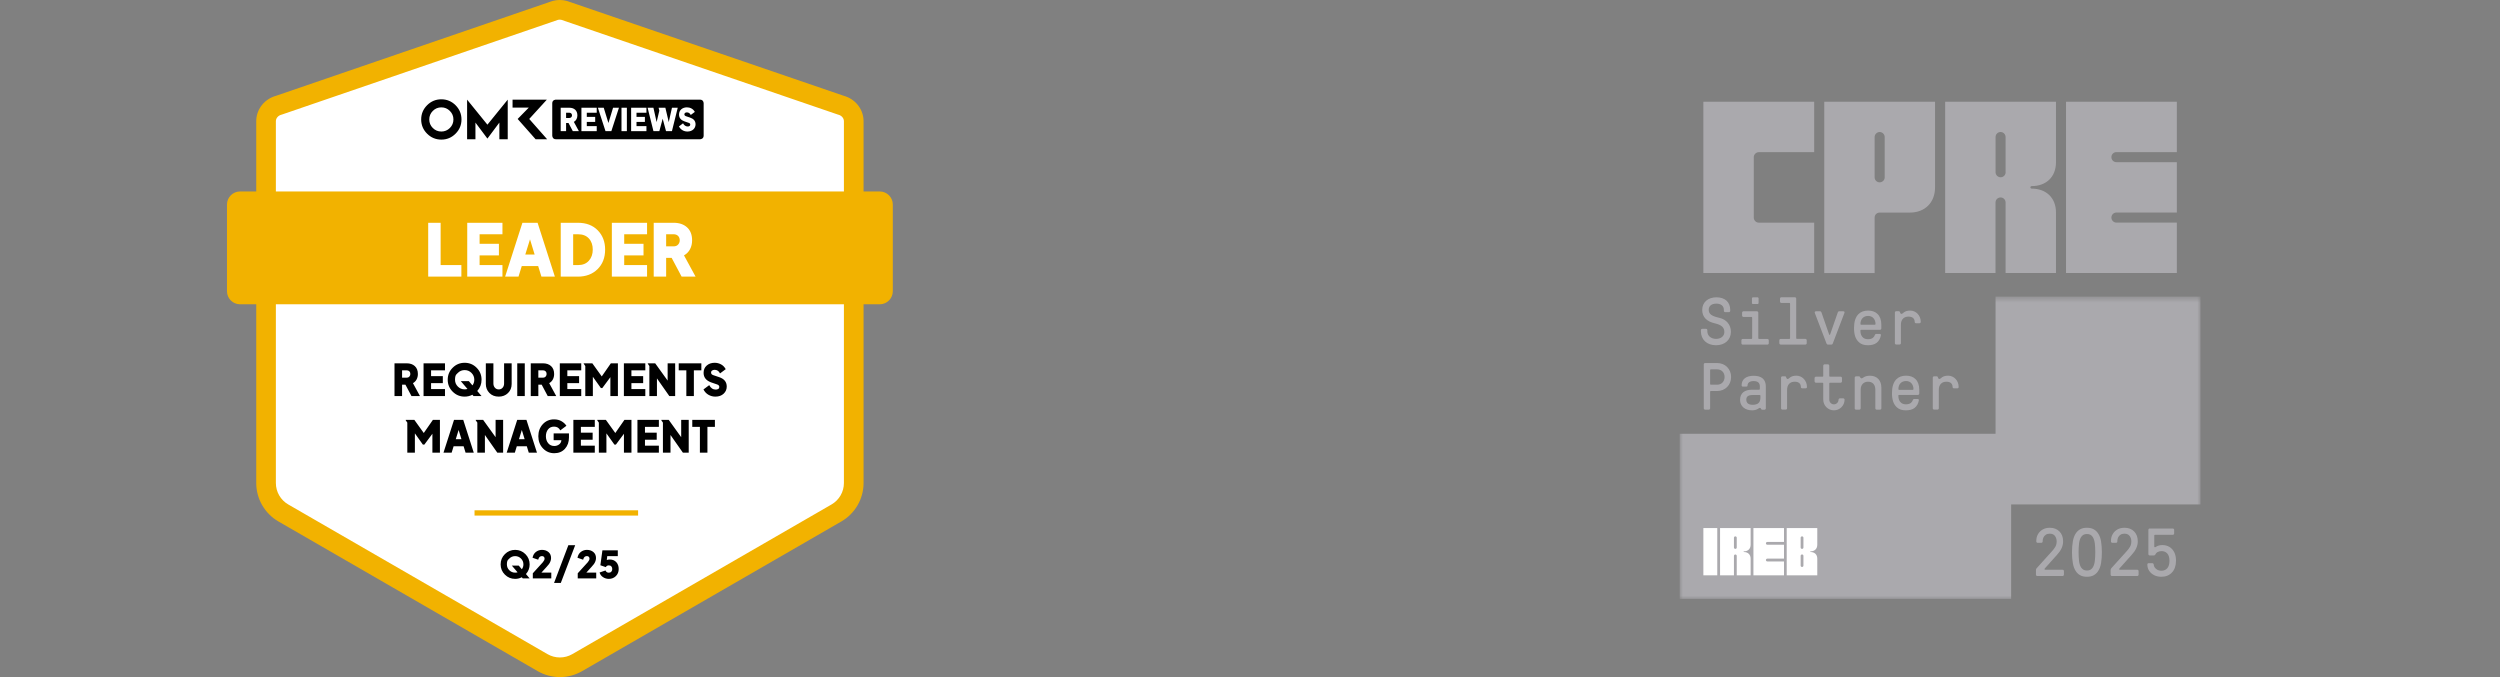 <svg width="384" height="104" viewBox="0 0 384 104" fill="none" xmlns="http://www.w3.org/2000/svg">
<rect x="0" y="0" width="384" height="104" fill="#808080" stroke="none"/>
<g clip-path="url(#clip0_655_4282)">
<path d="M129.17 16.163C130.238 16.443 131.055 17.354 131.128 18.454C131.132 18.513 131.134 18.572 131.134 18.631V74.195C131.134 76.09 130.123 77.84 128.483 78.787L88.652 101.784C87.011 102.731 84.99 102.731 83.349 101.784L43.518 78.787C41.877 77.84 40.867 76.089 40.867 74.195V18.631C40.867 18.572 40.869 18.512 40.873 18.454C40.946 17.354 41.763 16.443 42.83 16.163L85.301 1.594C85.741 1.478 86.203 1.478 86.643 1.594L129.171 16.163H129.17Z" fill="white"/>
<path d="M86 104C84.823 104 83.644 103.697 82.595 103.09L42.764 80.094C40.663 78.881 39.359 76.621 39.359 74.195V18.631C39.359 18.538 39.361 18.444 39.368 18.352C39.482 16.644 40.692 15.191 42.387 14.72L84.864 0.15L84.918 0.135C85.608 -0.045 86.337 -0.045 87.026 0.135L87.133 0.167L129.614 14.719C131.309 15.19 132.52 16.643 132.633 18.353C132.639 18.444 132.643 18.538 132.643 18.631V74.195C132.643 76.621 131.338 78.881 129.237 80.094L89.406 103.09C88.355 103.697 87.178 104 86.001 104H86ZM85.727 3.043L43.265 17.608L43.211 17.622C42.748 17.744 42.404 18.127 42.377 18.554C42.375 18.58 42.374 18.605 42.374 18.631V74.196C42.374 75.547 43.101 76.806 44.271 77.482L84.102 100.479C85.273 101.155 86.726 101.155 87.897 100.479L127.728 77.482C128.898 76.806 129.625 75.548 129.625 74.196V18.631C129.625 18.605 129.625 18.58 129.622 18.555C129.593 18.126 129.25 17.743 128.788 17.622L128.682 17.59L86.218 3.043C86.057 3.007 85.889 3.007 85.727 3.043Z" fill="#F2B200"/>
<path d="M72.888 78.787H98.012" stroke="#F2B200" stroke-width="0.811" stroke-miterlimit="10"/>
<path d="M135.124 29.409H36.876C35.765 29.409 34.865 30.309 34.865 31.419V44.73C34.865 45.84 35.765 46.74 36.876 46.74H135.124C136.234 46.74 137.135 45.84 137.135 44.73V31.419C137.135 30.309 136.234 29.409 135.124 29.409Z" fill="#F2B200"/>
<path d="M67.79 15.254C66.937 15.254 66.209 15.558 65.602 16.163C64.998 16.77 64.694 17.498 64.694 18.349C64.694 19.199 64.998 19.929 65.602 20.534C66.209 21.14 66.937 21.443 67.79 21.443C68.642 21.443 69.367 21.139 69.973 20.534C70.579 19.929 70.884 19.201 70.884 18.349C70.884 17.496 70.578 16.77 69.973 16.163C69.367 15.557 68.638 15.254 67.79 15.254ZM69.1 19.66C68.735 20.021 68.298 20.203 67.79 20.203C67.281 20.203 66.84 20.022 66.479 19.66C66.116 19.297 65.935 18.86 65.935 18.349C65.935 17.839 66.116 17.402 66.479 17.039C66.84 16.674 67.277 16.491 67.79 16.491C68.302 16.491 68.735 16.674 69.1 17.039C69.465 17.402 69.646 17.84 69.646 18.349C69.646 18.858 69.465 19.297 69.1 19.66ZM81.29 18.272L83.996 15.306H78.729V16.525H81.226L79.512 18.272L82.269 21.389H84.04L81.29 18.272ZM71.747 15.306V21.389H73.028V18.828L74.867 21.286L76.704 18.828V21.389H77.987V15.306L74.867 19.15L71.747 15.306Z" fill="black"/>
<path d="M107.524 15.305H85.383C85.383 15.305 84.826 15.305 84.826 15.862V20.831C84.826 20.831 84.826 21.389 85.383 21.389H107.524C107.524 21.389 108.081 21.389 108.081 20.831V15.862C108.081 15.862 108.081 15.305 107.524 15.305Z" fill="black"/>
<path d="M86.122 16.548H87.449C88.183 16.548 88.686 16.959 88.686 17.722C88.686 18.151 88.502 18.523 88.145 18.726L88.917 20.146H87.985L87.319 18.89H86.952V20.146H86.122V16.549V16.548ZM87.454 18.122C87.725 18.122 87.86 17.92 87.86 17.722C87.86 17.48 87.696 17.316 87.454 17.316H86.952V18.122H87.454Z" fill="white"/>
<path d="M89.307 16.548H91.657V17.316H90.131V17.953H91.421V18.726H90.131V19.373H91.657V20.146H89.307V16.549V16.548Z" fill="white"/>
<path d="M91.836 16.548H92.734L93.454 18.894L94.168 16.548H95.071L93.903 20.145H93.004L91.836 16.548Z" fill="white"/>
<path d="M95.461 16.548H96.287V20.145H95.461V16.548Z" fill="white"/>
<path d="M96.942 16.548H99.293V17.316H97.767V17.953H99.056V18.726H97.767V19.373H99.293V20.146H96.942V16.549V16.548Z" fill="white"/>
<path d="M99.472 16.548H100.365L100.857 18.754L101.273 16.993L101.171 16.597V16.548H102.2L102.721 18.754L103.214 16.548H104.102L103.209 20.145H102.301L101.789 18.238L101.273 20.145H100.37L99.472 16.548Z" fill="white"/>
<path d="M104.284 19.416L104.916 18.942C105.066 19.232 105.312 19.43 105.636 19.43C105.819 19.43 106.022 19.358 106.022 19.14C106.022 18.986 105.926 18.913 105.781 18.865L105.134 18.643C104.607 18.455 104.298 18.122 104.298 17.595C104.298 16.91 104.825 16.489 105.51 16.489C105.974 16.489 106.452 16.688 106.727 17.19L106.099 17.658C105.979 17.412 105.776 17.262 105.51 17.262C105.332 17.262 105.119 17.339 105.119 17.566C105.119 17.711 105.226 17.803 105.37 17.851L105.998 18.064C106.51 18.233 106.838 18.556 106.838 19.097C106.838 19.691 106.375 20.203 105.593 20.203C105.077 20.203 104.57 19.961 104.285 19.416H104.284Z" fill="white"/>
<path d="M65.771 42.491V34.218H67.681V40.715H70.868V42.491H65.771ZM71.768 42.491V34.218H77.176V35.983H73.667V37.449H76.633V39.226H73.667V40.715H77.176V42.491H71.768ZM77.588 42.491L80.242 34.218H82.574L85.228 42.491H83.163L82.663 40.87H80.142L79.642 42.491H77.588ZM80.686 39.093H82.119L81.408 36.761L80.686 39.093ZM86.128 42.491V34.218H88.76C90.041 34.218 91.058 34.605 91.814 35.378C92.569 36.152 92.947 37.139 92.947 38.338C92.947 39.582 92.558 40.585 91.781 41.348C91.003 42.11 89.996 42.491 88.76 42.491H86.128ZM88.038 40.715H88.805C89.508 40.715 90.057 40.49 90.454 40.042C90.85 39.595 91.048 39.027 91.048 38.338C91.048 37.635 90.85 37.067 90.454 36.633C90.057 36.2 89.508 35.983 88.805 35.983H88.038V40.715ZM93.98 42.491V34.218H99.388V35.983H95.878V37.449H98.844V39.226H95.878V40.715H99.388V42.491H93.98ZM100.41 42.491V34.218H103.464C104.33 34.218 105.021 34.453 105.536 34.923C106.05 35.393 106.307 36.057 106.307 36.916C106.307 37.42 106.202 37.873 105.99 38.277C105.779 38.681 105.47 38.997 105.063 39.226L106.84 42.491H104.696L103.164 39.604H102.32V42.491H100.41ZM102.32 37.839H103.475C103.771 37.839 104 37.746 104.163 37.56C104.326 37.376 104.408 37.161 104.408 36.916C104.408 36.635 104.323 36.409 104.153 36.239C103.982 36.069 103.756 35.983 103.475 35.983H102.32V37.839Z" fill="white"/>
<path d="M60.596 60.84V55.804H62.455C62.982 55.804 63.403 55.947 63.716 56.233C64.029 56.519 64.186 56.924 64.186 57.447C64.186 57.753 64.121 58.029 63.993 58.274C63.865 58.52 63.676 58.713 63.428 58.853L64.51 60.84H63.205L62.272 59.083H61.759V60.84H60.596ZM61.759 58.008H62.462C62.642 58.008 62.782 57.951 62.881 57.839C62.98 57.726 63.03 57.595 63.03 57.447C63.03 57.275 62.978 57.138 62.874 57.034C62.77 56.931 62.633 56.879 62.462 56.879H61.759V58.008ZM65.058 60.84V55.804H68.35V56.879H66.213V57.771H68.018V58.853H66.213V59.758H68.35V60.84H65.058ZM71.371 60.921C70.655 60.921 70.042 60.668 69.533 60.161C69.023 59.654 68.769 59.042 68.769 58.325C68.769 57.604 69.023 56.99 69.533 56.484C70.042 55.976 70.655 55.723 71.371 55.723C72.088 55.723 72.7 55.976 73.207 56.484C73.714 56.99 73.967 57.604 73.967 58.325C73.967 58.988 73.746 59.565 73.305 60.056L73.967 60.84H72.737L72.561 60.631C72.196 60.824 71.8 60.921 71.371 60.921ZM70.324 57.278C70.324 57.278 70.251 57.35 70.107 57.494C69.963 57.638 69.891 57.915 69.891 58.325C69.891 58.736 70.035 59.085 70.324 59.373C70.612 59.662 70.961 59.806 71.371 59.806C71.52 59.806 71.664 59.785 71.804 59.745L70.776 58.542H72.014L72.568 59.197C72.757 58.945 72.852 58.654 72.852 58.325C72.852 57.915 72.708 57.566 72.419 57.278C72.131 56.989 71.781 56.845 71.371 56.845C70.961 56.845 70.612 56.989 70.324 57.278ZM76.61 60.921C76.016 60.921 75.536 60.733 75.171 60.357C74.805 59.981 74.623 59.52 74.623 58.974V55.804H75.786V58.907C75.786 59.164 75.862 59.379 76.016 59.553C76.169 59.726 76.367 59.813 76.61 59.813C76.854 59.813 77.051 59.726 77.202 59.553C77.353 59.379 77.428 59.164 77.428 58.907V55.804H78.591V58.974C78.591 59.542 78.403 60.009 78.027 60.374C77.65 60.739 77.178 60.921 76.61 60.921ZM79.45 60.84V55.804H80.606V60.84H79.45ZM81.525 60.84V55.804H83.384C83.911 55.804 84.332 55.947 84.645 56.233C84.958 56.519 85.115 56.924 85.115 57.447C85.115 57.753 85.05 58.029 84.922 58.274C84.794 58.52 84.605 58.713 84.357 58.853L85.439 60.84H84.134L83.201 59.083H82.688V60.84H81.525ZM82.688 58.008H83.391C83.571 58.008 83.711 57.951 83.81 57.839C83.909 57.726 83.959 57.595 83.959 57.447C83.959 57.275 83.907 57.138 83.803 57.034C83.699 56.931 83.562 56.879 83.391 56.879H82.688V58.008ZM85.987 60.84V55.804H89.279V56.879H87.142V57.771H88.948V58.853H87.142V59.758H89.279V60.84H85.987ZM89.901 60.84V56.223L89.657 55.871V55.804H90.982L92.429 57.818L93.828 55.804H94.91V60.84H93.754V57.933L92.517 59.603H92.294L91.063 57.873V60.84H89.901ZM95.829 60.84V55.804H99.121V56.879H96.985V57.771H98.79V58.853H96.985V59.758H99.121V60.84H95.829ZM99.743 60.84V56.223L99.5 55.871V55.804H100.636L102.549 58.461V55.804H103.705V60.84H102.812L100.906 58.123V60.84H99.743ZM105.422 60.84V56.879H104.252V55.804H107.727V56.879H106.578V60.84H105.422ZM109.883 60.921C109.505 60.921 109.152 60.829 108.826 60.644C108.499 60.459 108.241 60.184 108.051 59.819L108.937 59.157C109.171 59.612 109.507 59.84 109.944 59.84C110.093 59.84 110.22 59.807 110.327 59.742C110.432 59.676 110.485 59.574 110.485 59.434C110.485 59.254 110.372 59.125 110.147 59.049L109.241 58.738C108.461 58.458 108.072 57.969 108.072 57.271C108.072 56.802 108.232 56.427 108.552 56.146C108.871 55.864 109.277 55.723 109.768 55.723C110.115 55.723 110.44 55.803 110.742 55.963C111.044 56.123 111.287 56.37 111.472 56.703L110.593 57.359C110.413 56.989 110.138 56.804 109.768 56.804C109.624 56.804 109.497 56.839 109.387 56.909C109.276 56.979 109.221 57.086 109.221 57.23C109.221 57.419 109.338 57.553 109.572 57.629L110.451 57.926C111.235 58.183 111.627 58.666 111.627 59.373C111.627 59.806 111.469 60.172 111.151 60.471C110.833 60.771 110.411 60.921 109.883 60.921Z" fill="black"/>
<path d="M62.563 69.531V64.914L62.32 64.563V64.495H63.645L65.091 66.51L66.491 64.495H67.572V69.531H66.416V66.625L65.179 68.294H64.956L63.726 66.564V69.531H62.563ZM68.12 69.531L69.736 64.495H71.155L72.771 69.531H71.513L71.209 68.544H69.675L69.371 69.531H68.12ZM70.006 67.463H70.878L70.445 66.043L70.006 67.463ZM73.318 69.531V64.914L73.075 64.563V64.495H74.211L76.124 67.152V64.495H77.28V69.531H76.387L74.481 66.814V69.531H73.318ZM77.827 69.531L79.443 64.495H80.863L82.478 69.531H81.221L80.917 68.544H79.382L79.078 69.531H77.827ZM79.713 67.463H80.585L80.153 66.043L79.713 67.463ZM85.135 69.613C84.445 69.613 83.865 69.364 83.395 68.866C82.923 68.368 82.688 67.749 82.688 67.01C82.688 66.266 82.917 65.648 83.374 65.155C83.832 64.661 84.409 64.414 85.108 64.414C85.554 64.414 85.939 64.512 86.264 64.709C86.588 64.904 86.834 65.135 87.001 65.401L86.061 66.104C85.863 65.721 85.545 65.529 85.108 65.529C84.716 65.529 84.408 65.669 84.186 65.949C83.962 66.228 83.85 66.582 83.85 67.01C83.85 67.438 83.968 67.794 84.202 68.078C84.436 68.362 84.747 68.504 85.135 68.504C85.414 68.504 85.661 68.425 85.876 68.267C86.089 68.11 86.207 67.893 86.23 67.618H85.04V66.571H87.393V67.186C87.393 67.898 87.187 68.48 86.775 68.934C86.362 69.386 85.815 69.613 85.135 69.613ZM88.069 69.531V64.495H91.361V65.57H89.225V66.462H91.03V67.544H89.225V68.45H91.361V69.531H88.069ZM91.983 69.531V64.914L91.739 64.563V64.495H93.064L94.511 66.51L95.91 64.495H96.992V69.531H95.836V66.625L94.599 68.294H94.376L93.145 66.564V69.531H91.983ZM97.911 69.531V64.495H101.203V65.57H99.067V66.462H100.872V67.544H99.067V68.45H101.203V69.531H97.911ZM101.825 69.531V64.914L101.582 64.563V64.495H102.718L104.631 67.152V64.495H105.787V69.531H104.894L102.988 66.814V69.531H101.825ZM107.504 69.531V65.57H106.334V64.495H109.809V65.57H108.66V69.531H107.504Z" fill="black"/>
<path d="M79.128 88.915C78.514 88.915 77.988 88.698 77.552 88.264C77.115 87.829 76.897 87.305 76.897 86.691C76.897 86.072 77.115 85.546 77.552 85.112C77.988 84.677 78.514 84.46 79.128 84.46C79.742 84.46 80.266 84.677 80.701 85.112C81.135 85.546 81.353 86.072 81.353 86.691C81.353 87.258 81.163 87.753 80.785 88.174L81.353 88.846H80.298L80.148 88.666C79.835 88.832 79.495 88.915 79.128 88.915ZM78.23 85.792C78.23 85.792 78.168 85.854 78.044 85.978C77.921 86.101 77.859 86.339 77.859 86.691C77.859 87.042 77.982 87.341 78.23 87.589C78.477 87.836 78.776 87.959 79.128 87.959C79.255 87.959 79.379 87.942 79.499 87.907L78.618 86.876H79.678L80.153 87.438C80.316 87.222 80.397 86.972 80.397 86.691C80.397 86.339 80.273 86.04 80.026 85.792C79.779 85.545 79.479 85.421 79.128 85.421C78.776 85.421 78.477 85.545 78.23 85.792ZM81.84 88.058C82.747 87.073 83.263 86.505 83.387 86.354C83.56 86.142 83.647 85.962 83.647 85.816C83.647 85.688 83.611 85.59 83.537 85.52C83.464 85.451 83.367 85.416 83.248 85.416C82.969 85.416 82.786 85.57 82.697 85.879L82.668 85.972L81.799 85.671C81.876 85.273 82.053 84.972 82.329 84.767C82.605 84.562 82.912 84.46 83.248 84.46C83.649 84.46 83.982 84.572 84.247 84.796C84.512 85.02 84.644 85.325 84.644 85.711C84.644 86.02 84.54 86.327 84.331 86.632C84.227 86.779 83.838 87.218 83.166 87.948H84.679V88.846H81.84V88.058ZM85.102 89.541L87.298 83.747H88.347L86.139 89.541H85.102ZM88.74 88.058C89.648 87.073 90.164 86.505 90.288 86.354C90.461 86.142 90.548 85.962 90.548 85.816C90.548 85.688 90.512 85.59 90.438 85.52C90.365 85.451 90.268 85.416 90.148 85.416C89.87 85.416 89.687 85.57 89.598 85.879L89.569 85.972L88.7 85.671C88.777 85.273 88.954 84.972 89.23 84.767C89.506 84.562 89.812 84.46 90.148 84.46C90.55 84.46 90.883 84.572 91.148 84.796C91.413 85.02 91.545 85.325 91.545 85.711C91.545 86.02 91.441 86.327 91.232 86.632C91.128 86.779 90.74 87.218 90.067 87.948H91.58V88.846H88.74V88.058ZM93.515 88.915C93.191 88.915 92.894 88.828 92.626 88.652C92.357 88.476 92.18 88.237 92.095 87.936L93.005 87.623C93.098 87.851 93.268 87.965 93.515 87.965C93.681 87.965 93.811 87.912 93.903 87.806C93.996 87.7 94.042 87.565 94.042 87.403C94.042 87.241 93.997 87.107 93.906 87C93.815 86.894 93.685 86.841 93.515 86.841C93.295 86.841 93.142 86.932 93.057 87.113L92.217 86.824L92.53 84.529H94.894V85.427H93.272L93.202 86.018C93.326 85.968 93.482 85.943 93.671 85.943C94.085 85.943 94.415 86.078 94.662 86.349C94.909 86.619 95.033 86.971 95.033 87.403C95.033 87.84 94.888 88.201 94.599 88.487C94.309 88.772 93.948 88.915 93.515 88.915Z" fill="black"/>
</g>
<path d="M278.66 23.364V15.631H261.638V41.934H278.66V34.201H270.149C269.734 34.201 269.379 33.845 269.379 33.43V24.142C269.379 23.727 269.742 23.371 270.157 23.371L278.66 23.364Z" fill="#AAA9AD"/>
<path d="M325.081 23.364H334.362V15.631H317.34V41.934H334.362V34.193H325.081C324.658 34.193 324.31 33.845 324.31 33.423C324.31 32.993 324.658 32.645 325.081 32.645H334.362V24.912H325.081C324.658 24.912 324.31 24.564 324.31 24.142C324.303 23.712 324.651 23.364 325.081 23.364Z" fill="#AAA9AD"/>
<path d="M289.489 27.238C289.497 27.69 289.111 28.008 288.711 28.008C288.311 28.008 287.941 27.69 287.941 27.238V21.046C287.941 20.623 288.319 20.275 288.719 20.275C289.119 20.275 289.489 20.616 289.489 21.046V27.238ZM280.208 15.631V41.941H287.941V33.423C287.941 32.986 288.282 32.653 288.711 32.653H293.356C295.674 32.653 297.222 31.104 297.222 28.786V15.631H280.208Z" fill="#AAA9AD"/>
<path d="M308.066 26.46C308.066 26.882 307.718 27.23 307.296 27.23C306.874 27.23 306.518 26.875 306.518 26.46V21.046C306.518 20.616 306.866 20.275 307.289 20.275C307.718 20.275 308.059 20.623 308.059 21.053V26.46H308.066ZM315.799 24.912V15.631H298.778V41.934H306.511V31.104C306.511 30.675 306.859 30.327 307.289 30.327C307.718 30.327 308.059 30.675 308.059 31.104V41.934H315.799V32.645C315.799 30.341 314.244 28.971 312.059 28.971C311.963 28.971 311.866 28.89 311.866 28.779C311.866 28.682 311.948 28.586 312.059 28.586C314.244 28.586 315.799 27.23 315.799 24.912Z" fill="#AAA9AD"/>
<mask id="mask0_655_4282" style="mask-type:luminance" maskUnits="userSpaceOnUse" x="258" y="45" width="80" height="47">
<path d="M258.001 45.541H337.996V91.999H258.001V45.541Z" fill="white"/>
</mask>
<g mask="url(#mask0_655_4282)">
<path d="M337.999 77.481V45.556H306.518V66.629H258.001V91.999H337.999H308.911V77.481H337.999Z" fill="#AAA9AD"/>
</g>
<path d="M298.97 58.629C299.607 58.629 299.918 58.955 299.918 59.444C299.918 59.555 300.007 59.652 300.126 59.652H300.644C300.755 59.652 300.852 59.563 300.852 59.444C300.852 58.452 300.118 57.703 299.229 57.703C298.266 57.703 298.126 58.215 297.889 58.215C297.726 58.215 297.681 58.022 297.622 57.874C297.6 57.822 297.541 57.8 297.481 57.8H297.081C296.97 57.8 296.874 57.889 296.874 58.007V62.711C296.874 62.822 296.963 62.918 297.081 62.918H297.593C297.704 62.918 297.8 62.829 297.8 62.711V59.911C297.793 59.022 298.304 58.629 298.97 58.629ZM293.8 59.881H291.696C291.637 59.881 291.593 59.837 291.593 59.778C291.593 59.392 291.704 59.074 291.933 58.844C292.141 58.637 292.437 58.526 292.77 58.526C293.096 58.526 293.37 58.637 293.57 58.844C293.785 59.081 293.911 59.385 293.911 59.778C293.904 59.837 293.859 59.881 293.8 59.881ZM292.748 63.029C293.304 63.029 293.748 62.903 294.059 62.674C294.437 62.385 294.652 61.977 294.733 61.496C294.756 61.37 294.681 61.288 294.563 61.288H294.044C293.933 61.288 293.837 61.348 293.807 61.459C293.756 61.629 293.652 61.777 293.504 61.896C293.319 62.037 293.052 62.103 292.756 62.103C292.459 62.103 292.193 62.022 292.008 61.866C291.733 61.629 291.585 61.296 291.585 60.763C291.585 60.703 291.63 60.659 291.689 60.659H294.593C294.704 60.659 294.8 60.57 294.8 60.452V59.837C294.8 59.155 294.593 58.592 294.215 58.222C293.859 57.874 293.363 57.703 292.77 57.703C292.148 57.703 291.645 57.889 291.282 58.259C290.83 58.711 290.608 59.437 290.608 60.363C290.608 61.392 290.83 62.066 291.341 62.548C291.682 62.881 292.156 63.029 292.748 63.029ZM285.082 62.925H285.593C285.704 62.925 285.8 62.837 285.8 62.718V59.815C285.8 59.081 286.289 58.629 286.926 58.629C287.66 58.629 288.052 59.111 288.052 59.866V62.718C288.052 62.829 288.141 62.925 288.259 62.925H288.771C288.882 62.925 288.978 62.837 288.978 62.718V59.54C288.978 58.444 288.326 57.711 287.237 57.711C286.319 57.711 286.171 58.118 285.948 58.118C285.785 58.118 285.741 57.985 285.682 57.881C285.652 57.829 285.6 57.807 285.541 57.807H285.089C284.978 57.807 284.882 57.896 284.882 58.015V62.718C284.874 62.829 284.971 62.925 285.082 62.925ZM280.978 61.392V58.889C280.978 58.829 281.023 58.785 281.082 58.785H282.719C282.83 58.785 282.926 58.696 282.926 58.578V58.066C282.926 57.955 282.837 57.859 282.719 57.859H281.082C281.023 57.859 280.978 57.815 280.978 57.755V56.17C280.978 56.059 280.889 55.963 280.771 55.963H280.26C280.149 55.963 280.052 56.052 280.052 56.17V57.755C280.052 57.815 280.008 57.859 279.949 57.859H278.926C278.815 57.859 278.719 57.948 278.719 58.066V58.578C278.719 58.689 278.808 58.785 278.926 58.785H279.949C280.008 58.785 280.052 58.829 280.052 58.889V61.392C280.052 62.288 280.786 63.029 281.689 63.029C282.593 63.029 283.326 62.296 283.326 61.392C283.326 61.281 283.237 61.185 283.119 61.185H282.608C282.497 61.185 282.4 61.274 282.4 61.392C282.4 61.763 282.104 62.111 281.682 62.111C281.275 62.103 280.978 61.755 280.978 61.392ZM275.667 58.629C276.304 58.629 276.615 58.955 276.615 59.444C276.615 59.555 276.704 59.652 276.823 59.652H277.341C277.453 59.652 277.549 59.563 277.549 59.444C277.549 58.452 276.815 57.703 275.927 57.703C274.964 57.703 274.823 58.215 274.586 58.215C274.423 58.215 274.379 58.022 274.319 57.874C274.297 57.822 274.238 57.8 274.179 57.8H273.779C273.667 57.8 273.571 57.889 273.571 58.007V62.711C273.571 62.822 273.66 62.918 273.779 62.918H274.29C274.401 62.918 274.497 62.829 274.497 62.711V59.911C274.49 59.022 275.001 58.629 275.667 58.629ZM269.208 62.177C268.564 62.177 268.231 61.903 268.231 61.377C268.231 60.896 268.549 60.674 269.223 60.674H270.297C270.356 60.674 270.401 60.718 270.401 60.778V61.103C270.393 61.829 270.016 62.177 269.208 62.177ZM269.134 63.029C269.89 63.029 270.149 62.644 270.327 62.644C270.43 62.644 270.482 62.77 270.534 62.859C270.564 62.911 270.616 62.933 270.675 62.933H271.023C271.134 62.933 271.23 62.844 271.23 62.725V59.355C271.23 58.281 270.586 57.718 269.371 57.718C268.194 57.718 267.512 58.259 267.512 59.178C267.512 59.311 267.586 59.385 267.719 59.385H268.186C268.349 59.385 268.423 59.333 268.423 59.215C268.423 58.778 268.771 58.533 269.364 58.533C269.979 58.533 270.312 58.807 270.312 59.333V59.755C270.312 59.815 270.268 59.859 270.208 59.859H269.112C267.949 59.859 267.275 60.4 267.275 61.422C267.275 62.385 268.008 63.029 269.134 63.029ZM263.749 59.089H262.779C262.72 59.089 262.675 59.044 262.675 58.985V56.837C262.675 56.778 262.72 56.733 262.779 56.733H263.749C264.423 56.733 264.897 57.215 264.897 57.911C264.89 58.607 264.423 59.089 263.749 59.089ZM261.905 62.925H262.468C262.579 62.925 262.675 62.837 262.675 62.718V60.163C262.675 60.103 262.72 60.059 262.779 60.059H263.749C264.986 60.059 265.897 59.148 265.897 57.911C265.897 56.674 264.986 55.763 263.749 55.763H261.905C261.794 55.763 261.698 55.852 261.698 55.97V62.718C261.705 62.829 261.794 62.925 261.905 62.925Z" fill="#AAA9AD"/>
<path d="M293.148 48.63C293.785 48.63 294.096 48.956 294.096 49.444C294.096 49.556 294.185 49.652 294.304 49.652H294.822C294.933 49.652 295.03 49.563 295.03 49.444C295.03 48.452 294.296 47.704 293.407 47.704C292.445 47.704 292.304 48.215 292.067 48.215C291.904 48.215 291.859 48.022 291.8 47.874C291.778 47.822 291.719 47.8 291.659 47.8H291.259C291.148 47.8 291.052 47.889 291.052 48.008V52.711C291.052 52.822 291.141 52.919 291.259 52.919H291.77C291.882 52.919 291.978 52.83 291.978 52.711V49.911C291.97 49.022 292.482 48.63 293.148 48.63ZM287.971 49.882H285.867C285.808 49.882 285.763 49.837 285.763 49.778C285.763 49.393 285.874 49.074 286.104 48.844C286.311 48.637 286.608 48.526 286.941 48.526C287.267 48.526 287.541 48.637 287.741 48.844C287.956 49.082 288.082 49.385 288.082 49.778C288.074 49.837 288.037 49.882 287.971 49.882ZM286.919 53.03C287.474 53.03 287.919 52.904 288.23 52.674C288.608 52.385 288.822 51.978 288.904 51.496C288.926 51.37 288.852 51.289 288.734 51.289H288.215C288.104 51.289 288.008 51.348 287.978 51.459C287.926 51.63 287.823 51.778 287.674 51.896C287.489 52.037 287.223 52.104 286.926 52.104C286.63 52.104 286.363 52.022 286.178 51.867C285.904 51.63 285.756 51.296 285.756 50.763C285.756 50.704 285.8 50.659 285.86 50.659H288.763C288.874 50.659 288.971 50.57 288.971 50.452V49.837C288.971 49.156 288.763 48.593 288.385 48.222C288.03 47.874 287.534 47.704 286.941 47.704C286.319 47.704 285.815 47.889 285.452 48.259C285 48.711 284.778 49.437 284.778 50.363C284.778 51.393 285 52.067 285.511 52.548C285.86 52.882 286.326 53.03 286.919 53.03ZM280.756 52.926H281.319C281.408 52.926 281.475 52.874 281.512 52.77L283.282 48.126C283.304 48.074 283.326 48.015 283.326 47.956C283.326 47.882 283.245 47.815 283.119 47.815H282.482C282.393 47.815 282.326 47.859 282.289 47.971L281.104 51.378C281.082 51.43 281.06 51.437 281.03 51.437C281 51.437 280.978 51.43 280.956 51.378L279.771 47.971C279.727 47.859 279.667 47.815 279.578 47.815H278.941C278.815 47.815 278.734 47.889 278.734 47.971C278.734 48.022 278.756 48.082 278.778 48.133L280.556 52.778C280.6 52.874 280.667 52.926 280.756 52.926ZM273.519 52.926H277.304C277.415 52.926 277.512 52.837 277.512 52.718V52.259C277.512 52.148 277.423 52.052 277.304 52.052H276.001C275.941 52.052 275.897 52.007 275.897 51.948V45.867C275.897 45.756 275.808 45.659 275.69 45.659H273.616C273.504 45.659 273.408 45.748 273.408 45.867V46.326C273.408 46.437 273.497 46.533 273.616 46.533H274.853C274.912 46.533 274.956 46.578 274.956 46.637V51.956C274.956 52.015 274.912 52.059 274.853 52.059H273.512C273.401 52.059 273.304 52.148 273.304 52.267V52.726C273.312 52.83 273.408 52.926 273.519 52.926ZM267.794 48.682H269.031C269.09 48.682 269.134 48.726 269.134 48.785V51.956C269.134 52.015 269.09 52.059 269.031 52.059H267.69C267.579 52.059 267.482 52.148 267.482 52.267V52.726C267.482 52.837 267.571 52.933 267.69 52.933H271.475C271.586 52.933 271.682 52.844 271.682 52.726V52.267C271.682 52.156 271.593 52.059 271.475 52.059H270.179C270.119 52.059 270.075 52.015 270.075 51.956V48.022C270.075 47.911 269.986 47.815 269.868 47.815H267.794C267.682 47.815 267.586 47.904 267.586 48.022V48.482C267.594 48.593 267.682 48.682 267.794 48.682ZM269.26 46.697H269.956C270.045 46.697 270.119 46.622 270.119 46.533V45.83C270.119 45.748 270.045 45.667 269.956 45.667H269.26C269.171 45.667 269.097 45.748 269.097 45.83V46.533C269.09 46.63 269.164 46.697 269.26 46.697ZM263.586 53.03C264.934 53.03 265.868 52.193 265.868 50.963C265.868 49.896 265.186 49.059 264.075 48.815C262.883 48.548 262.46 48.222 262.46 47.585C262.46 47 262.897 46.637 263.623 46.637C264.349 46.637 264.786 46.993 264.786 47.608V47.741C264.786 47.852 264.875 47.948 264.994 47.948H265.557C265.668 47.948 265.764 47.859 265.764 47.741V47.608C265.764 46.4 264.957 45.667 263.646 45.667C262.386 45.667 261.46 46.393 261.46 47.608C261.46 48.719 262.179 49.385 263.379 49.659C264.431 49.904 264.86 50.296 264.86 51C264.86 51.622 264.342 52.052 263.594 52.052C262.794 52.052 262.246 51.57 262.246 50.874V50.711C262.246 50.6 262.157 50.504 262.038 50.504H261.468C261.357 50.504 261.26 50.593 261.26 50.711V50.874C261.26 52.178 262.186 53.03 263.586 53.03Z" fill="#AAA9AD"/>
<path d="M261.638 88.369H263.772V81.11H261.638V88.369Z" fill="white"/>
<path d="M271.46 83.243H274.023V81.11H269.327V88.369H274.023V86.236H271.46C271.342 86.236 271.245 86.14 271.245 86.021C271.245 85.903 271.342 85.806 271.46 85.806H274.023V83.673H271.46C271.342 83.673 271.245 83.577 271.245 83.458C271.245 83.34 271.342 83.243 271.46 83.243Z" fill="white"/>
<path d="M277.008 84.095C277.008 84.214 276.912 84.31 276.793 84.31C276.675 84.31 276.579 84.214 276.579 84.095V82.599C276.579 82.48 276.675 82.384 276.793 82.384C276.912 82.384 277.008 82.48 277.008 82.599V84.095ZM276.793 87.088C276.675 87.088 276.579 86.991 276.579 86.873V85.377C276.579 85.258 276.675 85.162 276.793 85.162C276.912 85.162 277.008 85.258 277.008 85.377V86.873C277.008 86.991 276.912 87.088 276.793 87.088ZM278.053 84.74C278.053 84.71 278.075 84.688 278.104 84.688C278.712 84.688 279.134 84.31 279.134 83.673V81.11H274.438V88.369H279.134V85.806C279.134 85.169 278.712 84.791 278.104 84.791C278.082 84.791 278.053 84.769 278.053 84.74Z" fill="white"/>
<path d="M266.764 84.095C266.764 84.214 266.668 84.31 266.549 84.31C266.431 84.31 266.334 84.214 266.334 84.095V82.599C266.334 82.48 266.431 82.384 266.549 82.384C266.668 82.384 266.764 82.48 266.764 82.599V84.095ZM268.897 83.673V81.11H264.201V88.369H266.334V85.384C266.334 85.266 266.431 85.169 266.549 85.169C266.668 85.169 266.764 85.266 266.764 85.384V88.369H268.897V85.806C268.897 85.169 268.468 84.791 267.868 84.791C267.838 84.791 267.816 84.769 267.816 84.74C267.816 84.71 267.838 84.688 267.868 84.688C268.468 84.688 268.897 84.31 268.897 83.673Z" fill="white"/>
<path d="M312.931 88.477C312.875 88.477 312.827 88.457 312.785 88.415C312.743 88.373 312.722 88.325 312.722 88.269V87.56C312.722 87.497 312.731 87.447 312.748 87.409C312.766 87.371 312.795 87.324 312.837 87.268L315.183 84.672C315.413 84.421 315.59 84.183 315.715 83.957C315.84 83.731 315.903 83.462 315.903 83.149C315.903 82.844 315.818 82.571 315.647 82.331C315.477 82.091 315.207 81.971 314.839 81.971C314.603 81.971 314.403 82.025 314.239 82.133C314.076 82.241 313.955 82.38 313.875 82.55C313.795 82.72 313.755 82.896 313.755 83.076V83.17C313.755 83.226 313.734 83.275 313.692 83.316C313.65 83.358 313.602 83.379 313.546 83.379H312.983C312.928 83.379 312.879 83.358 312.837 83.316C312.795 83.275 312.775 83.226 312.775 83.17V83.087C312.775 82.698 312.861 82.352 313.035 82.05C313.209 81.747 313.451 81.507 313.76 81.33C314.069 81.153 314.432 81.064 314.849 81.064C315.468 81.064 315.964 81.254 316.335 81.633C316.707 82.011 316.893 82.517 316.893 83.149C316.893 83.525 316.811 83.885 316.648 84.229C316.485 84.573 316.25 84.908 315.944 85.235L314.068 87.33C314.04 87.365 314.029 87.403 314.036 87.445C314.043 87.487 314.078 87.508 314.141 87.508H316.81C316.865 87.508 316.914 87.529 316.956 87.57C316.997 87.612 317.018 87.661 317.018 87.716V88.269C317.018 88.325 316.997 88.373 316.956 88.415C316.914 88.457 316.865 88.477 316.81 88.477H312.931Z" fill="#AAA9AD"/>
<path d="M320.553 88.592C320.15 88.592 319.813 88.519 319.542 88.373C319.271 88.227 319.048 88.029 318.874 87.779C318.638 87.438 318.476 87.014 318.389 86.507C318.302 85.999 318.259 85.44 318.259 84.828C318.259 84.216 318.302 83.657 318.389 83.149C318.476 82.642 318.638 82.218 318.874 81.877C319.048 81.627 319.271 81.429 319.542 81.283C319.813 81.137 320.15 81.064 320.553 81.064C320.956 81.064 321.293 81.137 321.564 81.283C321.835 81.429 322.058 81.627 322.232 81.877C322.475 82.218 322.638 82.642 322.722 83.149C322.805 83.657 322.847 84.216 322.847 84.828C322.847 85.44 322.805 85.998 322.722 86.501C322.638 87.005 322.475 87.431 322.232 87.779C322.058 88.029 321.835 88.227 321.564 88.373C321.293 88.519 320.956 88.592 320.553 88.592ZM319.271 84.828C319.271 85.301 319.293 85.737 319.338 86.137C319.383 86.537 319.482 86.868 319.635 87.132C319.733 87.285 319.855 87.407 320.001 87.497C320.146 87.588 320.331 87.633 320.553 87.633C320.776 87.633 320.961 87.588 321.111 87.497C321.26 87.407 321.38 87.285 321.471 87.132C321.624 86.868 321.723 86.537 321.768 86.137C321.813 85.737 321.835 85.301 321.835 84.828C321.835 84.355 321.813 83.917 321.768 83.514C321.723 83.111 321.624 82.781 321.471 82.524C321.38 82.364 321.26 82.241 321.111 82.154C320.961 82.067 320.776 82.023 320.553 82.023C320.331 82.023 320.146 82.067 320.001 82.154C319.855 82.241 319.733 82.364 319.635 82.524C319.482 82.781 319.383 83.111 319.338 83.514C319.293 83.917 319.271 84.355 319.271 84.828Z" fill="#AAA9AD"/>
<path d="M324.4 88.477C324.345 88.477 324.296 88.457 324.254 88.415C324.213 88.373 324.192 88.325 324.192 88.269V87.56C324.192 87.497 324.201 87.447 324.218 87.409C324.235 87.371 324.265 87.324 324.307 87.268L326.653 84.672C326.882 84.421 327.059 84.183 327.184 83.957C327.31 83.731 327.372 83.462 327.372 83.149C327.372 82.844 327.287 82.571 327.117 82.331C326.946 82.091 326.677 81.971 326.309 81.971C326.072 81.971 325.872 82.025 325.709 82.133C325.546 82.241 325.424 82.38 325.344 82.55C325.264 82.72 325.224 82.896 325.224 83.076V83.17C325.224 83.226 325.203 83.275 325.162 83.316C325.12 83.358 325.071 83.379 325.016 83.379H324.453C324.397 83.379 324.348 83.358 324.307 83.316C324.265 83.275 324.244 83.226 324.244 83.17V83.087C324.244 82.698 324.331 82.352 324.505 82.05C324.679 81.747 324.92 81.507 325.229 81.33C325.539 81.153 325.902 81.064 326.319 81.064C326.938 81.064 327.433 81.254 327.805 81.633C328.177 82.011 328.363 82.517 328.363 83.149C328.363 83.525 328.281 83.885 328.117 84.229C327.954 84.573 327.72 84.908 327.414 85.235L325.537 87.33C325.509 87.365 325.499 87.403 325.506 87.445C325.513 87.487 325.548 87.508 325.61 87.508H328.279C328.335 87.508 328.383 87.529 328.425 87.57C328.467 87.612 328.488 87.661 328.488 87.716V88.269C328.488 88.325 328.467 88.373 328.425 88.415C328.383 88.457 328.335 88.477 328.279 88.477H324.4Z" fill="#AAA9AD"/>
<path d="M331.98 88.592C331.57 88.592 331.203 88.511 330.88 88.348C330.557 88.184 330.302 87.962 330.114 87.68C329.926 87.398 329.833 87.077 329.833 86.715C329.833 86.576 329.902 86.507 330.041 86.507H330.573C330.712 86.507 330.792 86.576 330.813 86.715C330.826 86.973 330.946 87.195 331.172 87.383C331.398 87.57 331.667 87.664 331.98 87.664C332.37 87.664 332.675 87.536 332.898 87.279C333.12 87.022 333.231 86.639 333.231 86.132C333.231 85.638 333.12 85.268 332.898 85.021C332.675 84.774 332.38 84.651 332.012 84.651C331.796 84.651 331.603 84.694 331.433 84.781C331.263 84.868 331.132 85.009 331.042 85.204C330.993 85.28 330.92 85.318 330.823 85.318H330.197C330.142 85.318 330.093 85.297 330.051 85.256C330.01 85.214 329.989 85.165 329.989 85.11V81.388C329.989 81.332 330.01 81.283 330.051 81.242C330.093 81.2 330.142 81.179 330.197 81.179H333.743C333.798 81.179 333.847 81.2 333.888 81.242C333.93 81.283 333.951 81.332 333.951 81.388V81.94C333.951 81.996 333.93 82.044 333.888 82.086C333.847 82.128 333.798 82.149 333.743 82.149H331C330.931 82.149 330.896 82.183 330.896 82.253V83.932C330.896 83.994 330.917 84.034 330.958 84.052C331 84.069 331.052 84.057 331.115 84.015C331.254 83.918 331.407 83.845 331.574 83.796C331.74 83.748 331.932 83.723 332.147 83.723C332.543 83.723 332.898 83.815 333.211 83.999C333.523 84.184 333.772 84.453 333.956 84.808C334.14 85.162 334.233 85.596 334.233 86.111C334.233 86.889 334.026 87.498 333.612 87.936C333.199 88.374 332.655 88.592 331.98 88.592Z" fill="#AAA9AD"/>
<defs>
<clipPath id="clip0_655_4282">
<rect width="102.269" height="104" fill="white" transform="translate(34.865)"/>
</clipPath>
</defs>
</svg>

